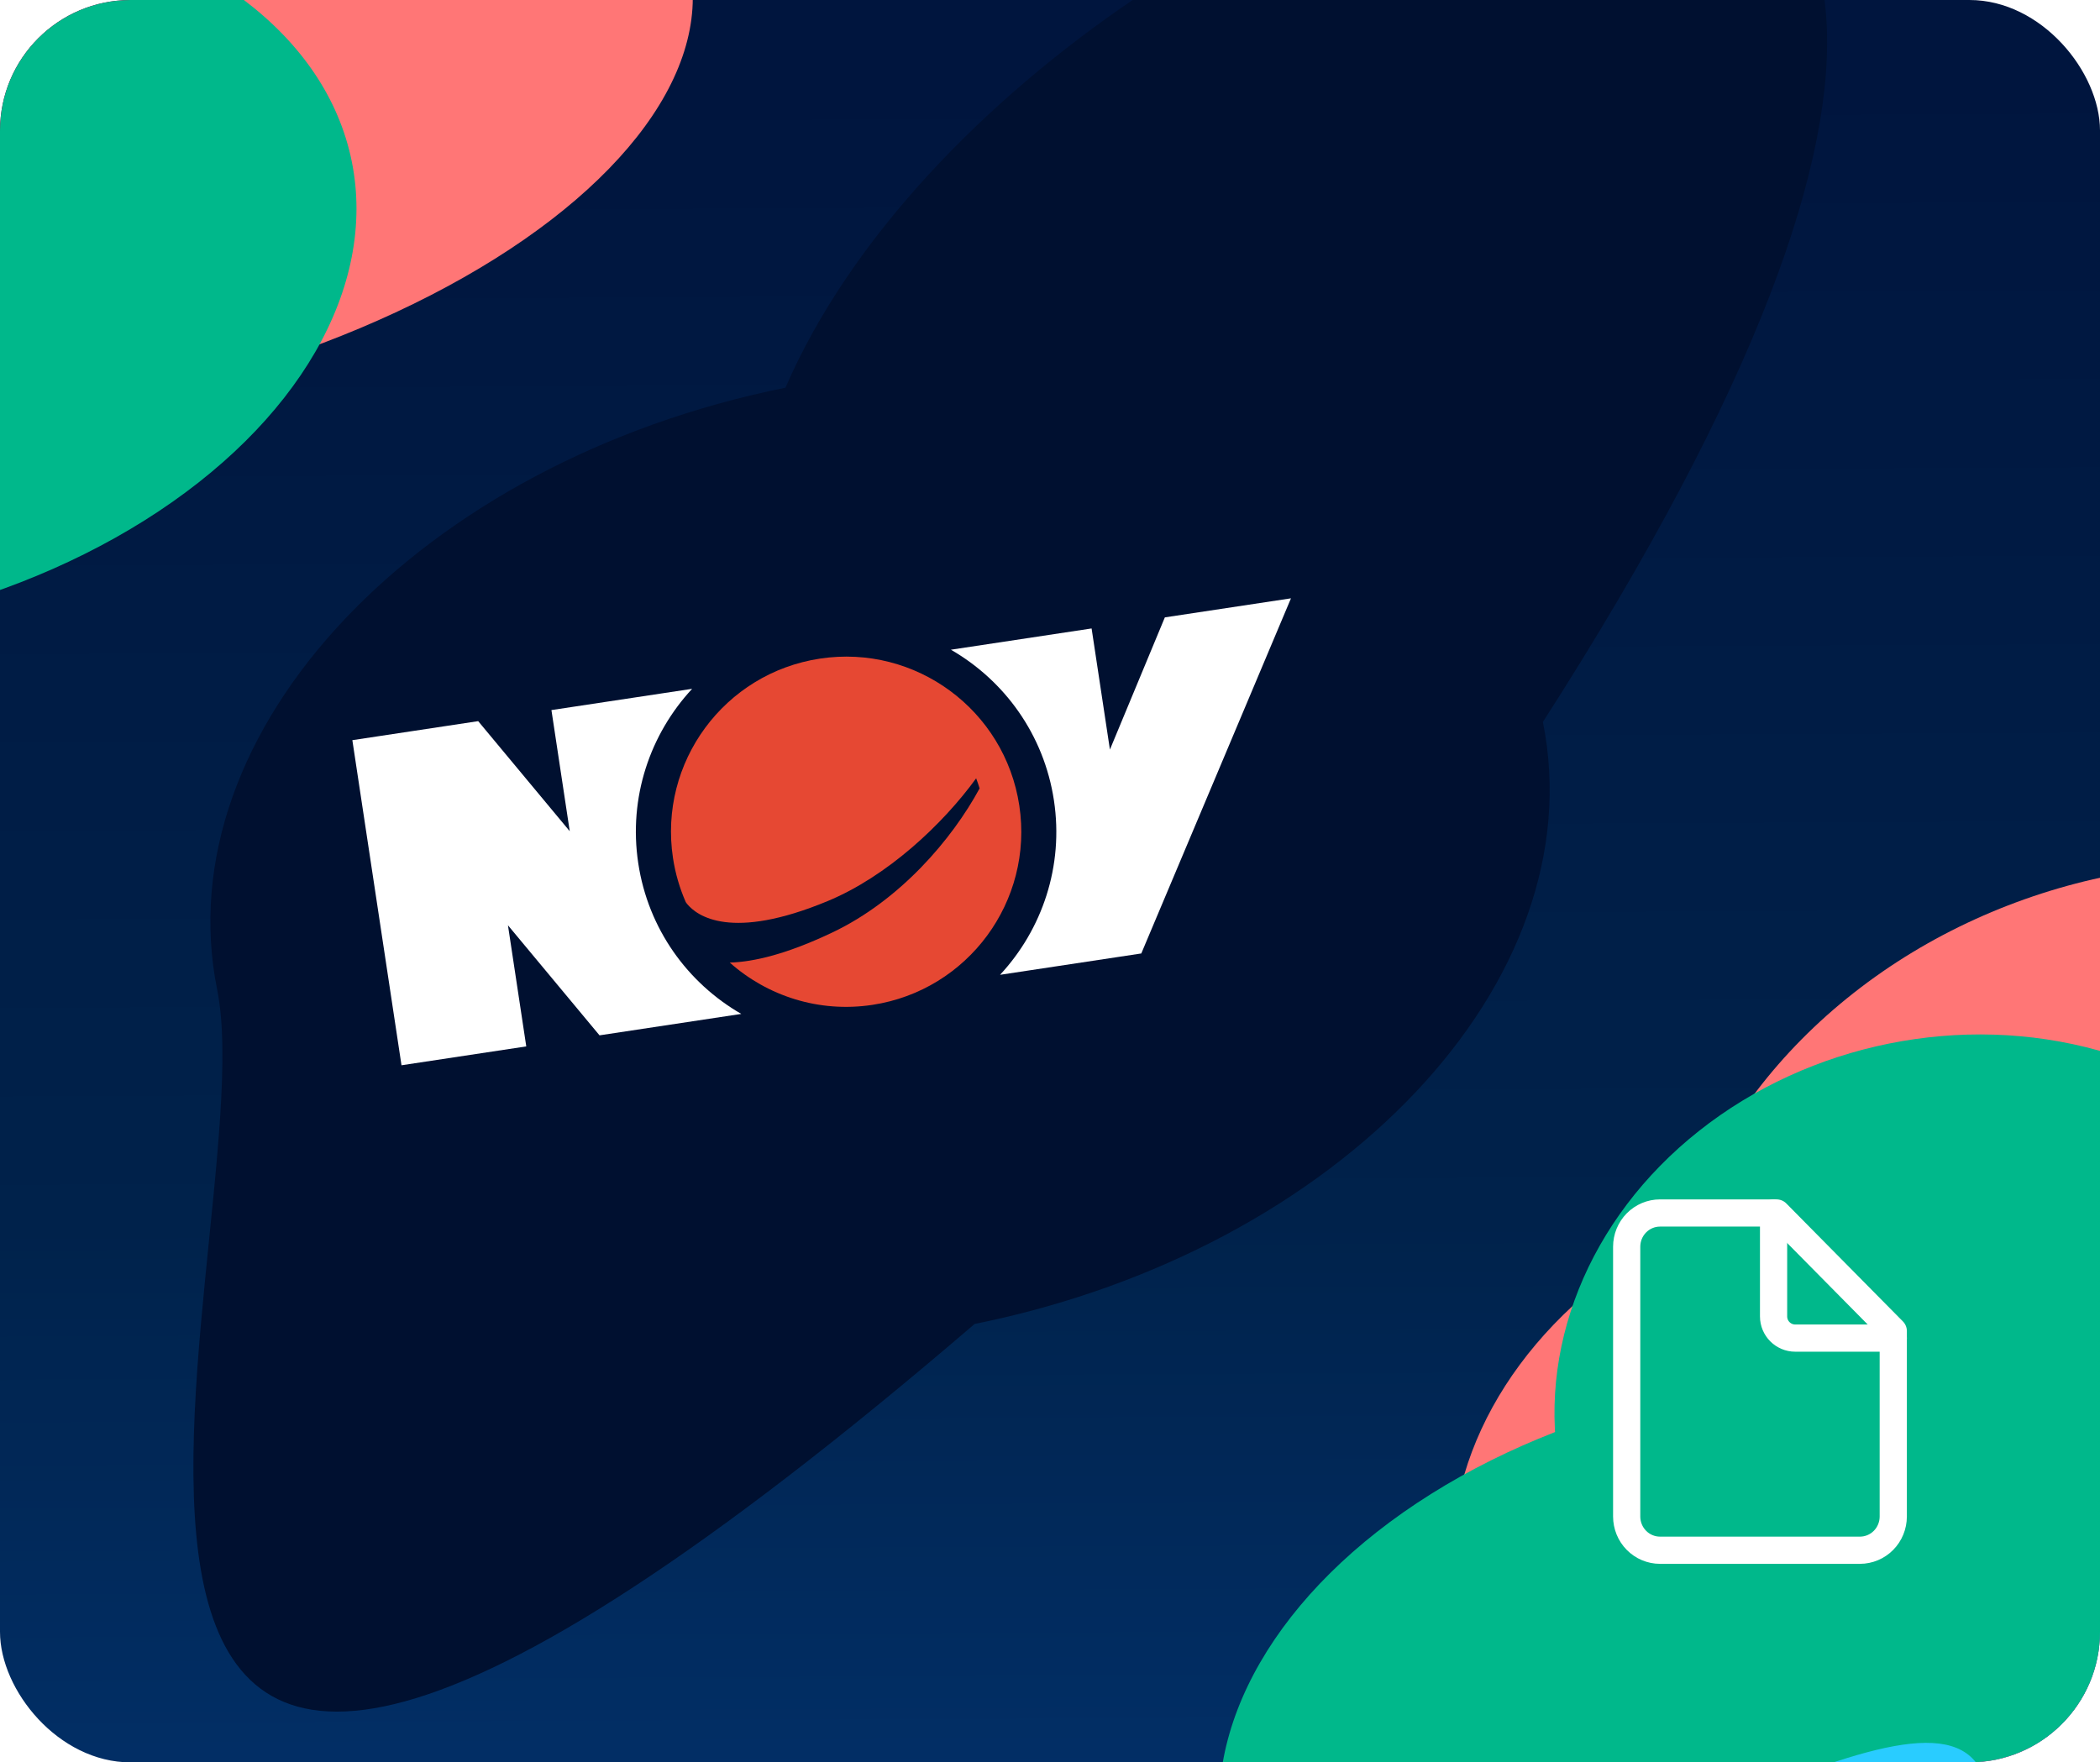 <svg width="386" height="324" viewBox="0 0 386 324" fill="none" xmlns="http://www.w3.org/2000/svg">
<g clip-path="url(#clip0_7946_3715)">
<rect width="386" height="324" rx="24" fill="url(#paint0_linear_7946_3715)"/>
<g filter="url(#filter0_f_7946_3715)">
<path d="M39.918 181.949C30.317 134.418 77.083 84.867 144.374 71.275C191.88 -38.351 442.779 -115.231 283.598 132.727C293.199 180.258 246.433 229.809 179.143 243.401C-20.451 414.71 49.519 229.481 39.918 181.949Z" fill="#001030"/>
</g>
<g filter="url(#filter1_f_7946_3715)">
<ellipse cx="365.77" cy="304.077" rx="130.23" ry="47.665" transform="rotate(-5.218 365.77 304.077)" fill="#817EFF"/>
</g>
<g filter="url(#filter2_f_7946_3715)">
<ellipse cx="348.482" cy="280.447" rx="82.196" ry="64.852" transform="rotate(168.58 348.482 280.447)" fill="#FF7676"/>
<ellipse cx="405.292" cy="247.197" rx="100.872" ry="87.968" transform="rotate(168.58 405.292 247.197)" fill="#FF7676"/>
<ellipse cx="323.789" cy="320.672" rx="100.872" ry="65.974" transform="rotate(168.58 323.789 320.672)" fill="#00B88B"/>
<ellipse cx="360.278" cy="256.521" rx="74.878" ry="65.974" transform="rotate(168.58 360.278 256.521)" fill="#00B88B"/>
<path d="M108.788 380.575C44.498 292.999 154 394.499 226.5 362.999C297.318 348.694 359.717 301.428 365.241 328.773C370.764 356.118 317.833 389.882 247.016 404.186C176.198 418.491 114.312 407.92 108.788 380.575Z" fill="#29CCFF"/>
</g>
<g filter="url(#filter3_f_7946_3715)">
<ellipse cx="11.775" cy="17.169" rx="117.327" ry="57.425" transform="rotate(168.58 11.775 17.169)" fill="#FF7676"/>
<ellipse cx="-58.854" cy="75.57" rx="89.876" ry="50.512" transform="rotate(168.58 -58.854 75.57)" fill="#29CCFF"/>
<ellipse cx="-34.211" cy="49.674" rx="100.872" ry="65.974" transform="rotate(168.58 -34.211 49.674)" fill="#00B88B"/>
</g>
</g>
<path d="M326.562 223H305.125C303.501 223 301.943 223.653 300.794 224.816C299.645 225.979 299 227.556 299 229.2V278.8C299 280.444 299.645 282.021 300.794 283.184C301.943 284.347 303.501 285 305.125 285H341.875C343.499 285 345.057 284.347 346.206 283.184C347.355 282.021 348 280.444 348 278.8V244.7L326.562 223Z" stroke="white" stroke-width="5" stroke-linecap="round" stroke-linejoin="round"/>
<path d="M326 223V242.015C326 244.216 327.784 246 329.985 246H348" stroke="white" stroke-width="5" stroke-linecap="round" stroke-linejoin="round"/>
<path d="M187.359 148.1C190.016 165.678 177.918 182.083 160.34 184.74C150.503 186.227 141.034 183.091 134.138 176.963C138.551 176.844 144.659 175.402 153.054 171.4C165.417 165.506 174.965 154.349 180.06 144.942C179.869 144.315 179.66 143.698 179.426 143.089C173.231 151.612 163.073 161.115 152.14 165.653C134.39 173.027 128.112 168.403 126.276 166.161L126.05 165.849C124.938 163.31 124.131 160.59 123.698 157.722C121.041 140.141 133.138 123.737 150.718 121.08C168.296 118.423 184.702 130.519 187.359 148.1Z" fill="#E64833"/>
<path d="M214.11 113.502L204.013 137.805L200.647 115.537L174.787 119.445C184.629 125.116 191.895 135.045 193.725 147.15C195.554 159.254 191.547 170.886 183.821 179.212L209.781 175.288L237.293 109.998L214.11 113.502Z" fill="white"/>
<path d="M136.253 186.401L110.197 190.339L93.367 170.106L96.733 192.374L73.799 195.841L64.766 136.074L87.895 132.578L104.725 152.812L101.359 130.543L127.22 126.635C119.494 134.961 115.487 146.594 117.316 158.699C119.146 170.802 126.411 180.73 136.253 186.401Z" fill="white"/>
<defs>
<filter id="filter0_f_7946_3715" x="3.549" y="-64.154" width="364.293" height="410.826" filterUnits="userSpaceOnUse" color-interpolation-filters="sRGB">
<feFlood flood-opacity="0" result="BackgroundImageFix"/>
<feBlend mode="normal" in="SourceGraphic" in2="BackgroundImageFix" result="shape"/>
<feGaussianBlur stdDeviation="16" result="effect1_foregroundBlur_7946_3715"/>
</filter>
<filter id="filter1_f_7946_3715" x="178.006" y="197.143" width="375.527" height="213.869" filterUnits="userSpaceOnUse" color-interpolation-filters="sRGB">
<feFlood flood-opacity="0" result="BackgroundImageFix"/>
<feBlend mode="normal" in="SourceGraphic" in2="BackgroundImageFix" result="shape"/>
<feGaussianBlur stdDeviation="29" result="effect1_foregroundBlur_7946_3715"/>
</filter>
<filter id="filter2_f_7946_3715" x="5.324" y="74.668" width="584.381" height="419.895" filterUnits="userSpaceOnUse" color-interpolation-filters="sRGB">
<feFlood flood-opacity="0" result="BackgroundImageFix"/>
<feBlend mode="normal" in="SourceGraphic" in2="BackgroundImageFix" result="shape"/>
<feGaussianBlur stdDeviation="42" result="effect1_foregroundBlur_7946_3715"/>
</filter>
<filter id="filter3_f_7946_3715" x="-227.525" y="-123.74" width="434.873" height="331.938" filterUnits="userSpaceOnUse" color-interpolation-filters="sRGB">
<feFlood flood-opacity="0" result="BackgroundImageFix"/>
<feBlend mode="normal" in="SourceGraphic" in2="BackgroundImageFix" result="shape"/>
<feGaussianBlur stdDeviation="40" result="effect1_foregroundBlur_7946_3715"/>
</filter>
<linearGradient id="paint0_linear_7946_3715" x1="173.5" y1="-4.27904e-06" x2="175.157" y2="343.699" gradientUnits="userSpaceOnUse">
<stop offset="0.04" stop-color="#00153E"/>
<stop offset="0.655" stop-color="#00224B"/>
<stop offset="1" stop-color="#02316B"/>
</linearGradient>
<clipPath id="clip0_7946_3715">
<rect width="386" height="324" rx="24" fill="white"/>
</clipPath>
</defs>
</svg>
